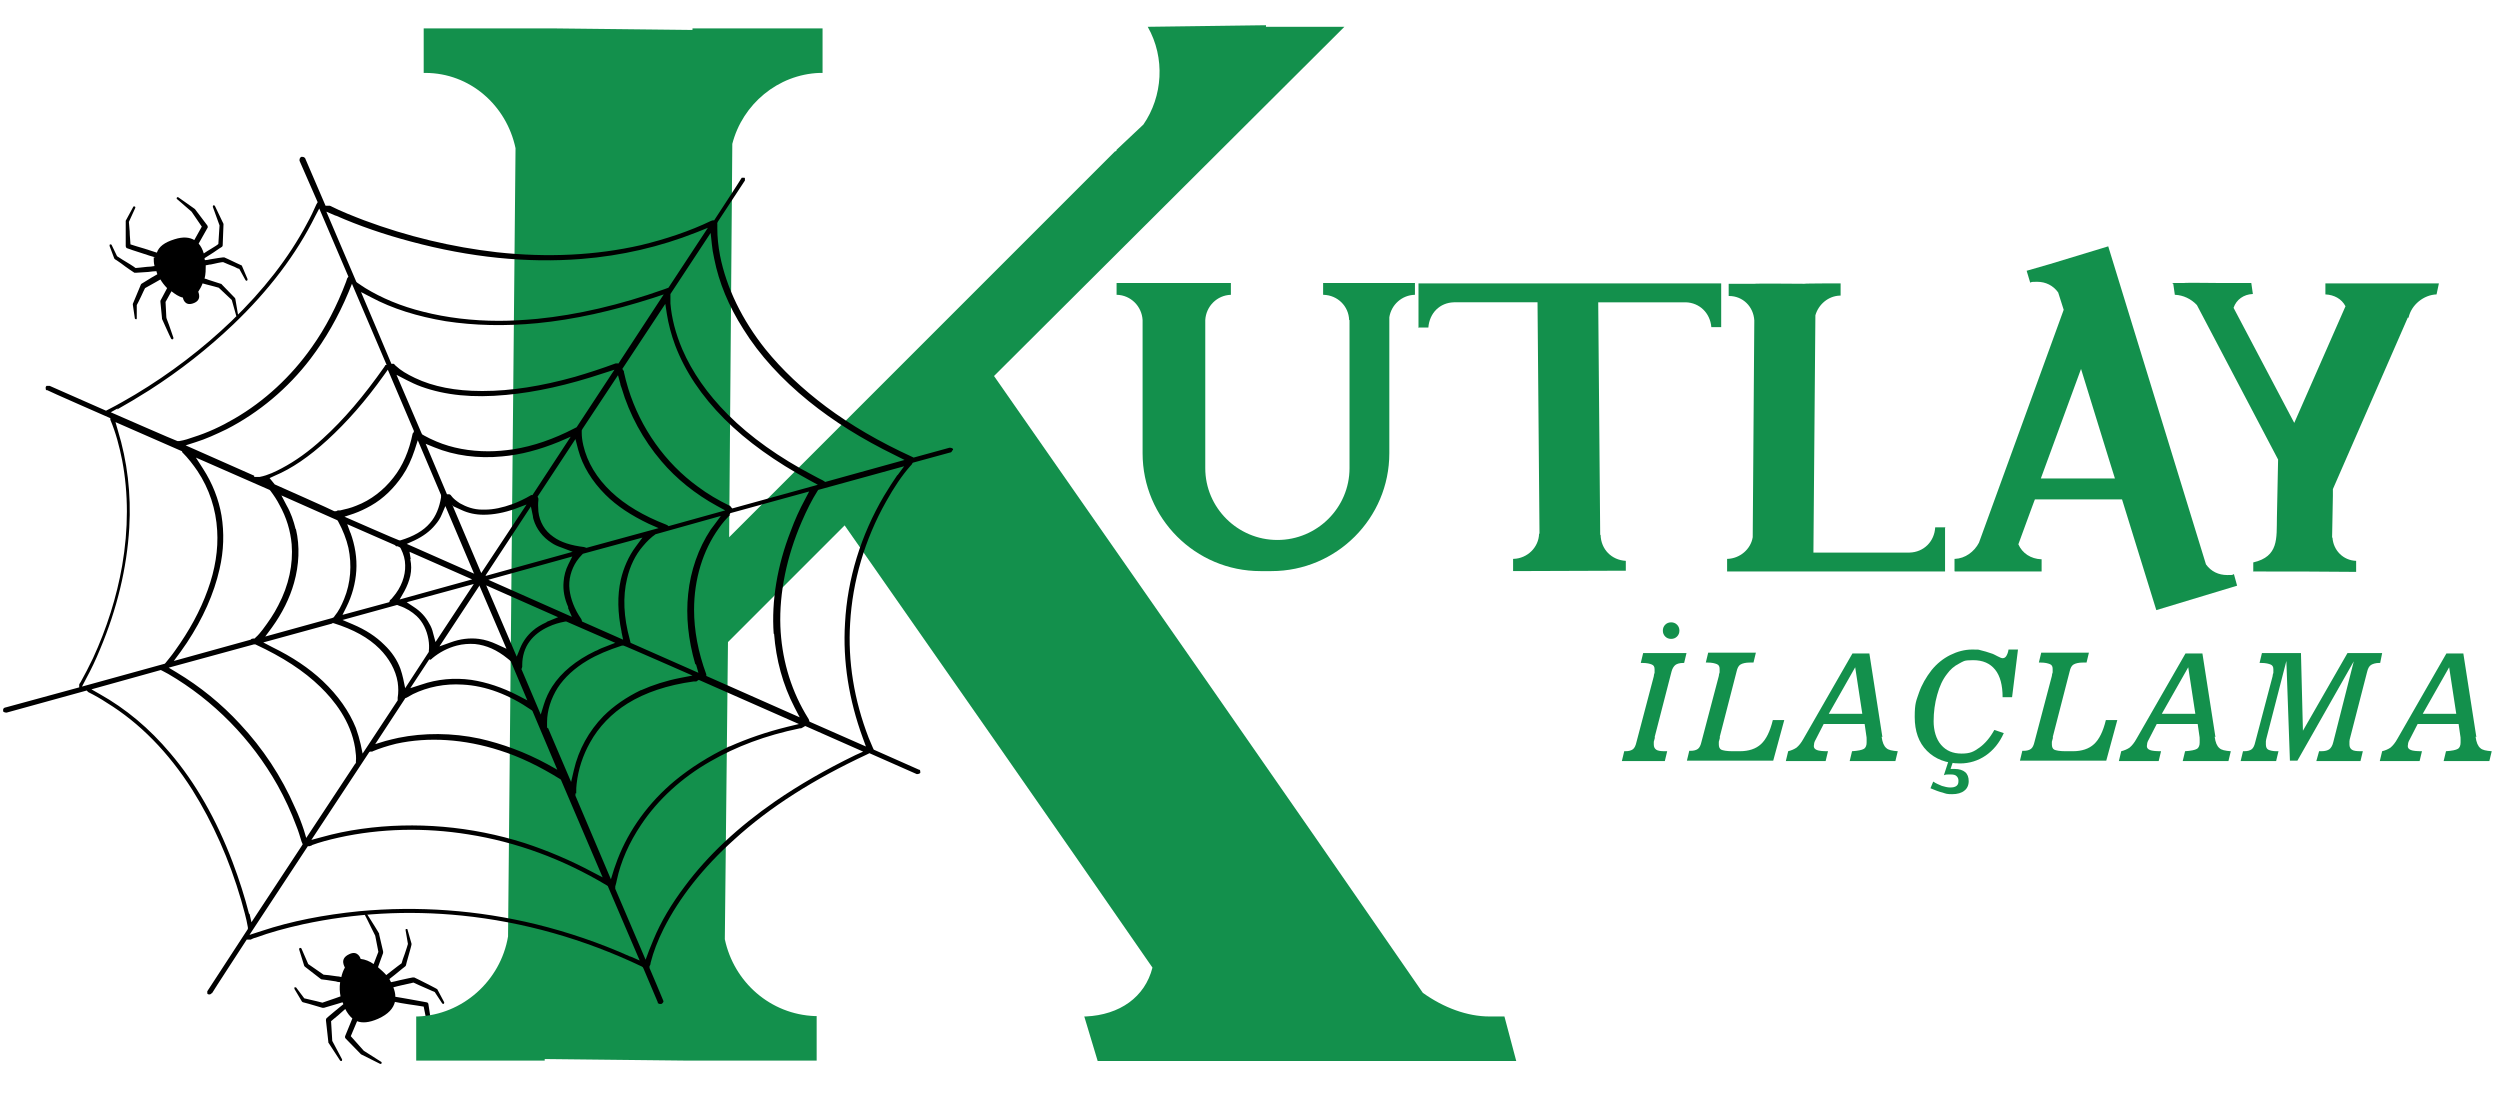 <svg xmlns="http://www.w3.org/2000/svg" id="katman_1" viewBox="0 0 634.3 281.2"><defs><style>      .st0 {        fill: #13904c;      }      .st1 {        fill-rule: evenodd;      }    </style></defs><g><path class="st0" d="M283.3,71.8h29v3c-3.5.1-6.3,2.9-6.5,6.4v37.6c0,10,8.2,18.2,18.3,18.2s18.3-8.2,18.3-18.2v-37.6h-.1c-.1-3.5-2.9-6.3-6.5-6.4h-.1v-3h23.3v3h-.1c-3.2.1-5.9,2.5-6.4,5.7v34.5c0,16.5-13.4,29.9-29.9,29.9h-2.8c-16.5,0-29.9-13.4-29.9-29.9v-33.8c-.2-3.5-3-6.3-6.5-6.4h-.1v-3Z"></path><path class="st0" d="M359.9,83v-11.1h76.8v11.1h.1-.1c0,.1,0,0,0,0h-2.5c-.3-3.6-3-6.2-6.5-6.3h-22.2l.5,59h.1c.1,3.7,2.8,6.4,6.4,6.6v2.5c-.1,0,0,0,0,0h-.1c0,.1,0,0,0,0-9.4,0-18.9.1-28.5.1v-3.1h.1c3.5-.1,6.4-2.9,6.5-6.4h.1l-.5-58.7h-21.2c-3.6.1-6.2,2.7-6.5,6.4h-2.5c0-.1,0,0,0,0h-.1c0-.1.1-.1.1-.1Z"></path><path class="st0" d="M438.2,144.9v-3.1h.1c3.1-.1,5.9-2.4,6.4-5.5l.4-55c-.2-3.5-2.9-6.2-6.4-6.2h-.1v-3.1h6.6c0-.1,12.6,0,12.6,0h0c0-.1,9.2-.1,9.2-.1v3.1h-.2c-2.9.1-5.4,2.2-6.2,5l-.5,60.2h24.4c3.6-.1,6.3-2.8,6.5-6.4h2.5c0,.1,0,0,0,0h.1c0,.1-.1.1-.1.1v11.1h-55.3Z"></path><path class="st0" d="M495.9,144.9v-3.1h.1c2.6-.1,4.9-1.8,6.1-4.1l21.5-59.1-1.4-4.4c-1.3-1.8-3.2-2.7-5.3-2.7s-1.2.1-1.8.2l-.9-3,5.9-1.7,14.8-4.5,24.8,80.7c1.3,1.8,3.2,2.7,5.4,2.7s1-.1,1.6-.2h.1l.8,2.9-20.5,6.2-8.7-28.1h-22.1c0-.1-4.2,11.4-4.2,11.4,1,2.3,3.2,3.7,5.8,3.8h.1v3.1h-22ZM517.9,121.4h18.7c0,.1-8.6-27.8-8.6-27.8l-10.2,27.8Z"></path><path class="st0" d="M551.1,71.8h3.2-.1c0-.1,8.6,0,8.6,0h8.4l.4,2.8h-.1c-2.2.1-4.1,1.4-4.8,3.5l15.4,29.2,13-29.6c-1-1.9-2.9-2.9-5.1-3v-2.8h24.7c0-.1,0,0,0,0h4.1l-.6,2.8c-3.2.1-6.4,2.6-7.1,5.9h-.2l-19,43.5v1.7l-.2,10.6h.1c.2,3.2,2.7,5.8,6,5.9v2.8c-8.8-.1-17.3-.1-26.1-.1h0c0,.1-.1,0-.1,0h.1v-2.3c6.5-1.5,5.9-6.1,6-11.4l.3-14.7-20.6-39.2c-1.5-1.6-3.5-2.5-5.5-2.6h-.1l-.4-2.8Z"></path></g><g><path class="st0" d="M419.9,187.1c-.1.4-.2.8-.3,1.1,0,.3,0,.5,0,.7,0,.6.2,1,.6,1.3.4.3,1.2.4,2.2.4h.6l-.6,2.5h-10.9l.6-2.5h.3c.9,0,1.5-.2,1.9-.5.4-.3.7-.9.9-1.8l4.4-16.7c0-.3.1-.6.2-.9,0-.3,0-.6,0-.9,0-.6-.2-1-.7-1.2-.5-.2-1.2-.4-2.4-.4h-.4l.6-2.5h11l-.6,2.5h-.2c-.9,0-1.6.2-2,.5s-.8.9-1,1.7l-4.3,16.7ZM421.9,160c0-.6.2-1.1.6-1.5.4-.4.9-.6,1.5-.6s1.1.2,1.5.6c.4.4.6.9.6,1.5s-.2,1.1-.6,1.5c-.4.4-.9.6-1.5.6s-1.1-.2-1.5-.6c-.4-.4-.6-.9-.6-1.5Z"></path><path class="st0" d="M436.4,187.1c-.1.4-.2.8-.3,1.1,0,.3,0,.5,0,.7,0,.6.2,1.1.6,1.3.4.2,1.4.4,2.8.4h1.9c2.3,0,4.1-.6,5.4-1.8,1.3-1.2,2.3-3.2,3-6.1h2.9l-2.8,10.3h-21.9l.6-2.5h.3c.9,0,1.5-.2,1.9-.5.4-.3.7-.9.9-1.8l4.4-16.7c0-.3.1-.6.2-.9,0-.3,0-.6,0-.9,0-.6-.2-1-.7-1.2-.5-.2-1.2-.4-2.4-.4h-.4l.6-2.5h12.1l-.6,2.5c-.1,0-.3,0-.5,0-.2,0-.3,0-.4,0-1.1,0-1.9.2-2.4.5s-.8.9-1,1.8l-4.3,16.7Z"></path><path class="st0" d="M477.4,186.9c.2,1.5.6,2.4,1.2,2.9.5.5,1.5.7,2.9.8l-.6,2.5h-11.6l.6-2.5c1.5-.1,2.5-.3,3-.6.5-.3.7-.9.7-1.6s0-.5,0-.8,0-.7-.1-1.1l-.4-2.8h-10.4l-2,3.9c-.2.3-.3.6-.4.9,0,.3-.1.6-.1.8,0,.5.3.8.8,1,.5.2,1.4.3,2.8.3l-.6,2.5h-10.1l.6-2.5c.8-.2,1.5-.5,2.1-.9.6-.5,1.2-1.2,1.8-2.3l12.4-21.6h4.3l3.3,21.2ZM464,181.1h8.5l-1.8-11.8-6.7,11.8Z"></path><path class="st0" d="M508.1,177.2v-.3c0-3-.6-5.4-1.9-7-1.3-1.6-3.1-2.4-5.6-2.4s-2.4.3-3.6.9-2.2,1.5-3,2.6c-1.1,1.4-1.9,3.1-2.5,5.3-.6,2.1-.9,4.4-.9,6.7s.6,4.5,1.9,6c1.3,1.5,3,2.2,5.2,2.2s3.1-.5,4.5-1.5,2.7-2.5,3.8-4.5l2.4.8c-1.1,2.5-2.7,4.4-4.6,5.7s-4.1,2-6.5,2c-3.5,0-6.3-1.1-8.4-3.2-2.1-2.1-3.1-5-3.1-8.6s.4-4.1,1.1-6.2c.7-2,1.8-3.9,3.2-5.7,1.3-1.6,2.9-2.9,4.7-3.8,1.8-.9,3.7-1.4,5.6-1.4s1.4,0,2.2.2,1.6.4,2.7.8c.4.1.9.4,1.5.7.6.3,1,.5,1.3.5.4,0,.7-.2.9-.5s.5-.9.6-1.7h2.4l-1.5,12.1h-2.4ZM489.8,200l.7-1.7c.7.5,1.5.8,2.2,1.1.7.2,1.4.4,2.1.4s1.2-.1,1.6-.4.5-.7.5-1.3-.2-.9-.5-1.2c-.3-.3-.8-.4-1.4-.4s-.4,0-.7,0c-.3,0-.7,0-1.1.2l1.2-3.7h1.2l-.7,2.1c.1,0,.3,0,.4,0,.2,0,.4,0,.7,0,1.1,0,2,.3,2.6.8.6.5.9,1.3.9,2.3s-.4,1.9-1.1,2.4c-.7.6-1.8.9-3.1.9s-1.5-.1-2.4-.4c-.9-.2-1.9-.6-3.1-1.1Z"></path><path class="st0" d="M520.9,187.1c-.1.4-.2.8-.3,1.1,0,.3,0,.5,0,.7,0,.6.2,1.1.6,1.3.4.2,1.4.4,2.8.4h1.9c2.3,0,4.1-.6,5.4-1.8,1.3-1.2,2.3-3.2,3-6.1h2.9l-2.8,10.3h-21.9l.6-2.5h.3c.9,0,1.5-.2,1.9-.5.4-.3.7-.9.9-1.8l4.4-16.7c0-.3.1-.6.2-.9,0-.3,0-.6,0-.9,0-.6-.2-1-.7-1.2-.5-.2-1.2-.4-2.4-.4h-.4l.6-2.5h12.1l-.6,2.5c-.1,0-.3,0-.5,0-.2,0-.3,0-.4,0-1.1,0-1.9.2-2.4.5s-.8.9-1,1.8l-4.3,16.7Z"></path><path class="st0" d="M561.9,186.9c.2,1.5.6,2.4,1.2,2.9.5.5,1.5.7,2.9.8l-.6,2.5h-11.6l.6-2.5c1.5-.1,2.5-.3,3-.6.5-.3.7-.9.7-1.6s0-.5,0-.8,0-.7-.1-1.1l-.4-2.8h-10.4l-2,3.9c-.2.3-.3.6-.4.9,0,.3-.1.6-.1.8,0,.5.3.8.8,1,.5.2,1.4.3,2.8.3l-.6,2.5h-10.1l.6-2.5c.8-.2,1.5-.5,2.1-.9.6-.5,1.2-1.2,1.8-2.3l12.4-21.6h4.3l3.3,21.2ZM548.5,181.1h8.5l-1.8-11.8-6.7,11.8Z"></path><path class="st0" d="M583.8,165.7l.5,19.7,11.3-19.7h8.8l-.5,2.5h-.2c-.9,0-1.6.2-2.1.5s-.8.9-1,1.7l-4.3,16.7c-.1.4-.2.7-.2,1,0,.3,0,.6,0,.8,0,.6.2,1,.6,1.3.4.3,1.2.4,2.2.4h.6l-.6,2.5h-11.2l.7-2.5h.6c.9,0,1.6-.2,2-.5.4-.3.8-.9,1-1.8l5.2-20.5-14.3,25.2h-1.9l-.9-25.3-5,19.4c-.1.4-.2.8-.2,1,0,.3,0,.5,0,.8,0,.6.2,1.1.6,1.3.4.2,1.1.4,2.1.4h.5l-.6,2.5h-9l.6-2.5h.3c.9,0,1.5-.2,1.9-.5.4-.3.7-.9.9-1.8l4.4-16.7c0-.3.1-.6.2-.9,0-.3,0-.6,0-.9,0-.6-.2-1-.7-1.2-.5-.2-1.2-.4-2.4-.4h-.4l.6-2.5h10.1Z"></path><path class="st0" d="M628.1,186.9c.2,1.5.6,2.4,1.2,2.9.5.5,1.5.7,2.9.8l-.6,2.5h-11.6l.6-2.5c1.5-.1,2.5-.3,3-.6.5-.3.7-.9.7-1.6s0-.5,0-.8,0-.7-.1-1.1l-.4-2.8h-10.4l-2,3.9c-.2.3-.3.6-.4.9,0,.3-.1.6-.1.8,0,.5.3.8.8,1,.5.2,1.4.3,2.8.3l-.6,2.5h-10.1l.6-2.5c.8-.2,1.5-.5,2.1-.9.6-.5,1.2-1.2,1.8-2.3l12.4-21.6h4.3l3.3,21.2ZM614.7,181.1h8.5l-1.8-11.8-6.7,11.8Z"></path></g><path class="st1" d="M39.4,65.3c-.8-.2-2-.6-3.2-1-2-.6-3.9-1.3-3.9-1.3-.2,0-.4-.3-.4-.6,0,0,0-2,0-3.7,0-1.3,0-2.5,0-2.5,0,0,0-.2,0-.2l1.9-3.5c0-.1.2-.2.4-.1.1,0,.2.2.1.4,0,0-1.6,3.5-1.6,3.5,0,.3.1,1.3.2,2.4,0,1.2.2,2.6.2,3.3.7.2,2.1.7,3.6,1.1,1.1.4,2.3.7,3.1,1,.5-1.5,1.9-2.6,4.5-3.4,2.2-.7,3.8-.5,5,.2l1.9-3.4-2.6-3.8-3.7-3.2c-.1,0-.1-.3,0-.4,0-.1.3-.1.4,0l4.1,2.9s0,0,.1.1l3.1,4.1c.1.2.2.5,0,.7l-2.2,3.9c.6.7,1,1.5,1.3,2.5.6-.4,1.2-.8,1.9-1.2.8-.5,1.5-.9,1.8-1.2l.3-4.7-1.7-4.7c0-.1,0-.3.1-.4.1,0,.3,0,.4.1l2.2,4.6c0,0,0,.2,0,.2l-.2,5.2c0,.2-.1.4-.3.5,0,0-1,.6-2.1,1.4-.8.5-1.6,1-2.2,1.4,0,.2,0,.3.1.5.4,0,.9-.1,1.3-.2,1.6-.3,3.3-.5,3.3-.5.1,0,.2,0,.3,0,0,0,1.8.8,3,1.4.7.3,1.3.6,1.3.6.1,0,.2.1.2.2l1.4,3.3c0,.1,0,.3-.1.4s-.3,0-.4-.1c0,0-1.6-2.9-1.6-2.9-.2,0-.7-.2-1.2-.5-1.1-.4-2.4-1-2.9-1.2-.4,0-1.8.3-3.1.6-.5,0-.9.2-1.3.2,0,1,0,2.2-.3,3.4.3,0,.7.2,1,.3,1.6.5,3.1,1,3.1,1,0,0,.2,0,.3.2l3.3,3.4c0,0,.1.2.1.2l.7,4.1c0,.1,0,.3-.2.3-.1,0-.3,0-.3-.2l-1.1-3.9s-3.3-3.1-3.3-3.1c-.4-.1-1.7-.5-3-.8-.4-.1-.7-.2-1.1-.3-.3.8-.7,1.5-1.1,2.1,0,.2,1.1,2.2-1.4,3-2.2.7-2.5-1.5-2.5-1.5-1-.2-2-.9-2.9-1.6l-1.5,2.7s.2,3.9.2,3.9c0,.3.4,1.1.7,2,.5,1.5,1.1,3.2,1.1,3.2,0,.1,0,.3-.2.4-.1,0-.3,0-.4-.2,0,0-.8-1.6-1.4-3-.5-1.1-.9-2-.9-2,0,0,0-.1,0-.2l-.4-4.1c0-.1,0-.2,0-.3l1.7-3.2c-.7-.7-1.3-1.5-1.7-2.2-.4.2-.9.5-1.4.8-1.1.6-2.1,1.2-2.5,1.4-.2.4-.6,1.2-1,2.1-.5,1-.9,1.9-1.1,2.2v3.3c0,.2,0,.3-.2.3-.1,0-.3-.1-.3-.3l-.5-3.4c0,0,0-.2,0-.2,0,0,.5-1.2,1-2.4.5-1.2,1-2.4,1-2.4,0-.1.1-.2.2-.3,0,0,1.3-.8,2.6-1.6.5-.3,1-.6,1.4-.8,0,0,0,0,0,0,0-.3-.2-.5-.2-.8-.6,0-1.3.1-2.1.2-1.6.1-3.1.2-3.1.2-.1,0-.3,0-.4,0,0,0-2-1.3-3.4-2.4-.8-.6-1.5-1-1.5-1,0,0-.1-.1-.2-.2l-1.2-3.2c0-.1,0-.3.1-.4.1,0,.3,0,.4.1,0,0,1.4,2.9,1.4,2.9.2.1.8.5,1.4.9,1.2.7,2.8,1.7,3.3,2.1.5,0,1.7-.2,2.9-.3.7,0,1.3-.1,1.9-.2-.2-.8-.2-1.5-.2-2.2h0Z"></path><path class="st1" d="M100.3,252.9c.8.1,2.2.4,3.5.6,2.2.4,4.4.8,4.4.8.3,0,.5.3.5.5,0,0,.3,2.1.6,3.9.2,1.4.4,2.6.4,2.6,0,0,0,.2,0,.2l-1.6,4c0,.2-.2.2-.4.2-.2,0-.2-.2-.2-.4,0,0,1.2-3.9,1.2-3.9,0-.3-.3-1.3-.5-2.5-.3-1.3-.5-2.7-.7-3.5-.7-.1-2.3-.4-3.9-.6-1.3-.2-2.5-.4-3.4-.6-.4,1.6-1.6,3.1-4.3,4.3-2.3,1-4,1.1-5.3.6l-1.6,3.8,3.3,3.7,4.4,2.8c.1,0,.2.3.1.4,0,.1-.3.2-.4.1l-4.8-2.4s0,0-.1-.1l-3.8-3.9c-.2-.2-.2-.5-.1-.7l1.8-4.4c-.7-.6-1.3-1.4-1.8-2.4-.5.5-1.2,1-1.8,1.6-.8.6-1.4,1.2-1.8,1.5l.3,5,2.5,4.7c0,.1,0,.3-.1.4-.1,0-.3,0-.4-.1l-3-4.6c0,0,0-.2,0-.2l-.6-5.4c0-.2,0-.4.2-.6,0,0,.9-.8,2-1.7.7-.6,1.6-1.3,2.2-1.8,0-.2-.1-.3-.2-.5-.4.1-.9.3-1.3.4-1.7.5-3.4,1-3.4,1-.1,0-.2,0-.4,0,0,0-2-.6-3.4-1-.8-.2-1.5-.4-1.5-.4-.1,0-.2-.1-.3-.2l-1.9-3.2c0-.1,0-.3,0-.4.1,0,.3,0,.4,0,0,0,2.1,2.8,2.1,2.8.2,0,.7.2,1.3.3,1.2.3,2.7.6,3.3.8.5-.2,1.8-.6,3.2-1.1.5-.2.9-.3,1.4-.5-.2-1-.3-2.3-.1-3.6-.4,0-.8-.1-1.1-.2-1.7-.3-3.5-.5-3.5-.5-.1,0-.2,0-.3-.1l-4-3.1c0,0-.1-.1-.2-.2l-1.3-4.2c0-.2,0-.3.2-.4.2,0,.3,0,.4.2l1.7,3.9s3.9,2.7,3.9,2.7c.5,0,1.9.2,3.3.4.4,0,.8.1,1.2.2.2-.9.5-1.7.9-2.4,0-.2-1.5-2.2,1.1-3.4,2.2-1.1,2.9,1.1,2.9,1.2,1.1.1,2.3.6,3.3,1.3l1.2-3.1s-.8-4.1-.8-4.1c-.1-.3-.6-1.1-1-2-.7-1.5-1.6-3.2-1.6-3.2,0-.1,0-.3.1-.4.1,0,.3,0,.4.1,0,0,1,1.6,1.9,3,.7,1.1,1.2,2,1.2,2,0,0,0,.1,0,.2l1,4.3c0,.1,0,.3,0,.4l-1.3,3.6c.8.7,1.6,1.4,2.1,2,.4-.3.9-.7,1.4-1.1,1-.8,2.1-1.6,2.5-1.9.1-.4.4-1.4.8-2.4.4-1.1.7-2.2.8-2.5l-.6-3.5c0-.2,0-.3.2-.3.2,0,.3,0,.3.2l1,3.5c0,0,0,.2,0,.3,0,0-.3,1.3-.7,2.6-.4,1.3-.7,2.6-.7,2.6,0,.1-.1.2-.2.3,0,0-1.3,1-2.6,2.1-.5.4-1,.8-1.4,1.1,0,0,0,0,0,0,.1.3.3.5.4.8.6-.1,1.4-.3,2.2-.5,1.7-.4,3.3-.7,3.3-.7.1,0,.3,0,.4,0,0,0,2.3,1.1,4,2,1,.5,1.7.9,1.7.9,0,0,.2.1.2.2l1.7,3.2c0,.1,0,.3-.1.4-.1,0-.3,0-.4-.1,0,0-1.9-2.9-1.9-2.9-.3-.1-.9-.4-1.6-.7-1.4-.6-3.2-1.4-3.8-1.7-.5.1-1.8.4-3.1.7-.7.2-1.4.3-2,.5.3.8.5,1.6.5,2.3h0Z"></path><path class="st0" d="M105.6,269.2v-11.3h.4c11.3-.4,21-9,22.9-20.3l1.9-200c-2.3-10.9-11.6-19.1-22.9-19.1h-.4V7.2h32.6l35.6.4v-.4h33v11.3h-.8c-10.5.4-19.5,7.9-22.1,18l-.8,99.8,97.9-97.9q.4,0,.4-.4l6.8-6.4c4.9-7.1,5.6-16.9,1.1-24.8l30-.4v.4h19.9l-88.9,88.6c36.4,52.2,72.8,104.3,108.8,156.5,5.3,3.8,11.3,6,16.9,6h3.8l3,11.3h-106.2l-3.4-11.3h.4c8.6-.4,15-4.9,16.9-12.4-25.9-37.5-52.2-75.1-78.1-112.2l-29.6,29.6-.8,75.4c2.3,10.9,11.6,19.1,22.9,19.5h.4v11.3h-32.6l-36.4-.4v.4h-32.6Z"></path><path class="st1" d="M241.8,114.3c0-.1,0-.1,0-.2v-.2c-.2-.2-.5-.3-.7-.3,0,0,0,0-.1,0h-.1s-9.1,2.5-9.1,2.5l-.4-.2c-8.3-3.8-15.5-8-21.8-12.7-6-4.5-11.2-9.4-15.4-14.6-5.9-7.4-9.9-15.6-11.5-23.7-.5-2.6-.7-4.8-.7-6.9,0-.1,0-.2,0-.3,0-.1,0-.3,0-.4v-.5c-.1,0,.1-.5.1-.5l6.9-10.5s0,0,0,0c0-.2,0-.4,0-.6,0,0-.1,0-.1-.1h0c0,0,0,0,0,0,0,0-.2,0-.3,0h-.4q-.1.2-.2.3s0,0,0,0h0c0,.1-6.8,10.5-6.8,10.5h-.4c0,0-.1.1-.2.1h-.1c-5.6,2.7-11.7,4.7-17.9,6.2-11.4,2.6-23.7,3.2-36.5,1.8-11.4-1.3-22.7-4-33.7-8.1-2.6-1-5.7-2.2-8.7-3.7,0,0-.1,0-.2,0,0,0-.1,0-.2,0h-.7s-5.2-12.1-5.2-12.1c-.2-.2-.4-.3-.6-.3q-.1,0-.2,0h-.2c0,0-.1.1-.2.2-.1.1-.2.3-.2.5v.3c0,0,4.6,10.5,4.6,10.5l-.3.5c-.7,1.6-1.5,3.3-2.4,4.9-4.6,8.7-11.1,17-19.2,24.8-7.2,6.9-15.4,13.2-24.4,18.6-1.9,1.1-4.4,2.6-7,3.9l-.4.2-14.3-6.3c-.2,0-.3,0-.4,0,0,0,0,0-.1,0h-.3q-.1.2-.2.3s0,0,0,0h0q0,.2,0,.3c0,.2,0,.4.2.5h.2c0,.1,16,7.1,16,7.1v.4c1.4,3.3,2.3,6.8,3,10.3,1.6,8.4,1.6,17.4,0,26.7-1.4,8-3.9,15.9-7.4,23.5-1.1,2.3-2.1,4.2-3.1,6,0,0-.1.2-.2.3-.1.2-.2.3-.2.4,0,0,0,0,0,.1v.6c0,0-18.7,5.1-18.7,5.1,0,0-.2,0-.3.1-.2.1-.3.3-.3.5,0,.1,0,.1,0,.2v.2c.2.2.5.3.7.3,0,0,0,0,.1,0h.1s20.3-5.6,20.3-5.6l.4.4s0,0,0,0h0c1.6.8,3.2,1.7,4.7,2.7,8.3,5.1,15.6,12.5,21.7,22.1,5.2,8.3,9.4,17.7,12.4,28,.6,2.2,1.3,4.5,1.7,6.9v.4c0,0-10.3,15.8-10.3,15.8,0,0,0,0,0,0,0,.2,0,.4,0,.6,0,0,.1,0,.1.1h0c.3.2.6.1.8,0q0,0,.2-.2h.1c0-.1,8.8-13.6,8.8-13.6h.6c0,0,.2,0,.2,0,0,0,0,0,.1,0h.1c.4-.2.8-.4,1.3-.5,3.5-1.3,7.5-2.4,12-3.4,13-2.8,26.5-3.6,40.3-2.2,15.6,1.6,30.9,5.9,45.6,12.9l.3.2.2.4,3.6,8.5v.2c.3.2.6.3.8.2,0,0,0,0,.1,0h.1q.1-.1.2-.2c.2-.2.3-.4.2-.6h0c0-.1-3.5-8.3-3.5-8.3v-.5c.2-.2.3-.6.3-.9.7-2.7,1.7-5.4,3.3-8.6,4-7.9,10-15.5,17.9-22.6,9.1-8.3,20.2-15.3,33.7-21.6l.6-.3,12,5.3q.1,0,.2,0c.2,0,.5-.1.7-.3,0,0,0,0,0,0h0c0-.1,0-.1,0-.2,0-.2,0-.5-.2-.6,0,0,0,0,0,0h-.1c0,0-11.5-5.1-11.5-5.1l-.2-.4c-.4-.9-.7-1.7-1.1-2.6-3.7-9.6-5.3-19.4-4.7-29.1.6-10.6,3.7-21.2,9.1-30.8,2-3.6,4-6.6,6.2-9.1l.2-.2c0,0,.2-.2.2-.3l.2-.3,9.5-2.6s0,0,.1,0c.2-.1.4-.3.4-.6ZM85.2,54.7c5.9,2.6,12.3,4.8,19.1,6.6,14.9,4,29.4,5.5,43.2,4.4,10.2-.8,20-3.1,29.1-6.7l3-1.2-10,15.2-1.1.4c-11.3,4-22.1,6.5-32.2,7.5-3.3.3-6.5.5-9.7.5-6.8,0-13.3-.8-19.2-2.3-5.7-1.4-10.6-3.5-14.7-6-.6-.4-1.4-.9-2.1-1.4l-.2-.2-7.6-17.8,2.3,1ZM196.4,160.8c.5,6.6,2.2,12.9,5.2,18.7l1.3,2.5-23.7-10.5v-.4c-2.1-5.7-3.1-11.2-3.1-16.4,0-7.7,2.2-15,6.3-20.7.9-1.3,1.8-2.3,2.6-3.1h.1c0-.2,0-.2,0-.2,0,0,0,0,0-.1l.2-.4,20-5.5-1.1,2.1c-1.3,2.4-2.5,5-3.6,8-3.4,8.7-4.9,17.7-4.3,26ZM56.2,130.8c-.7-4.1-2.3-8.2-4.7-11.9l-1.8-2.8,18.7,8.2.2.2c.9,1.2,1.7,2.4,2.3,3.6,1.8,3.2,2.8,6.6,3.1,10,.4,5-.7,10.4-3.4,15.5-1.1,2.2-2.5,4.2-4,6.2-.5.6-1,1.3-1.7,1.9l-.3.3h-.4c-.1,0-.2.1-.3.1h-.1c0,0-.2.2-.2.2l-19.5,5.4,1.7-2.3c.5-.8,1.1-1.5,1.6-2.3,4.1-6.2,6.9-12.5,8.3-18.7,1.1-4.7,1.2-9.3.5-13.6ZM176.6,168.6l.6,2.1-17.2-7.6-.2-.8c-1.6-5.8-1.8-10.9-.7-15.5.7-3.1,2.1-6,4-8.2,1-1.2,2.1-2.3,3.3-3.1h.1c0,0,16.4-4.6,16.4-4.6l-1.7,2.3c-.3.4-.6.8-.9,1.2-3.1,4.7-5.1,10.4-5.7,16.3-.6,5.6,0,11.6,1.8,17.8ZM75,134.2c-.5-2-1.2-4.1-2.3-6l-1.3-2.5,14.2,6.3.2.3c1.2,2.2,2.1,4.5,2.6,6.7.9,4.3.6,8.9-1.1,13-.7,1.7-1.4,3.1-2.4,4.3l-.2.3-.4.2-17,4.7,1.7-2.3c2.6-3.6,4.5-7.4,5.6-11.3,1.3-4.6,1.5-9.3.5-13.6ZM157.7,160.4l.4,1.9-10.4-4.6-.2-.6c-1.8-2.6-2.7-5.1-3-7.5-.3-2.5.4-5.1,1.8-7.2.4-.6.9-1.2,1.4-1.7l.2-.2,15.1-4.1-1.7,2.3c-1.8,2.4-3.1,5.4-3.8,8.4-.9,4-.8,8.4.2,13.2ZM88.9,135.2l-.8-2.2,12.1,5.3.3.3s0,0,0,0c0,0,.2,0,.2,0h.2s.6.3.6.3l.2.3c.7,1.4,1.1,2.8,1.1,4.2.1,2.7-1,5.7-3.1,8.1-.2.3-.5.6-.8.8h0c0,0,0,.1,0,.2l-.2.3-11.8,3.2,1-2c1.4-2.8,2.3-6,2.5-9.2.2-3.2-.3-6.4-1.5-9.7ZM144.1,154.2l1,2.3-21.2-9.4,21.3-5.9-1,2c-.7,1.4-1.1,2.9-1.2,4.4-.2,2.1.2,4.3,1.2,6.5ZM120.4,145.6l-17.2-7.6,2-.9c2.1-1,3.9-2.3,5.2-3.9.7-.8,1.3-1.7,1.7-2.7l.9-2.1,7.3,17.2ZM114.7,128.3l2.4,1.1c1.7.8,3.6,1.2,5.6,1.2,2.5,0,5.2-.5,8-1.5l2.9-1.1-11.5,17.4-7.3-17.2ZM104.2,141.8l-.3-1.8,15.9,7-18.4,5.1,1.2-2.1c.7-1.3,1.2-2.6,1.5-3.9.3-1.4.3-2.8,0-4.2ZM120.2,148.2l-9.7,14.7-.6-2.2c-.2-.9-.5-1.7-1-2.5-.9-1.7-2.2-3.1-3.9-4.2l-1.8-1.2,16.9-4.6ZM121.6,148.5l6.9,16.1-2.4-1.1c-1.5-.7-3-1.2-4.6-1.4-2.3-.3-4.8,0-7.2.9l-2.8,1,10.2-15.5ZM123.3,148.5l18.3,8.1-2.2.9c-.3.1-.6.2-.8.4-1.3.6-2.5,1.3-3.4,2.1-1.4,1.2-2.5,2.7-3.2,4.4l-.9,2.2-7.7-18ZM123.2,146l11.5-17.5.5,2.4c0,.3.1.7.2,1,.7,2.3,2.3,4.4,4.5,5.8.7.5,1.6.9,2.5,1.2l2.9,1.1-22,6.1ZM135,125.6h-.2c-1.7,1-3.2,1.7-4.8,2.3-2.5.9-4.8,1.4-7,1.4s-.4,0-.7,0c-2.1,0-4-.7-5.6-1.6-.9-.6-1.7-1.2-2.2-1.9h0c-.2-.3-.3-.3-.5-.4h-.6s-5.4-12.8-5.4-12.8l2.2.9c5.1,2.1,11.1,2.9,17.2,2.3,4.7-.4,9.5-1.7,14.4-3.7l3-1.3-9.7,14.8ZM111.9,125.7v.5c-.4,2.5-1.3,4.8-2.8,6.5-1.7,2-4.2,3.4-7.5,4.4h-.3c0,.1-13.9-6-13.9-6l2.4-.8c1.4-.5,2.9-1.2,4.3-2,3.2-1.8,5.9-4.5,8-7.6,1.3-1.9,2.3-4.1,3.1-6.5l.8-2.5,5.9,13.9ZM100.8,153.5l.5.2c1.8.6,3.2,1.5,4.4,2.6,1.6,1.5,2.6,3.6,3,5.9.2,1.2.2,2.1.1,3v.2s-6,9.2-6,9.2l-.5-2.4c-.2-.8-.4-1.7-.7-2.5-.8-2.2-2.2-4.3-4.1-6.1-2.1-2.1-4.7-3.8-8-5.2l-2.6-1.1,13.8-3.8ZM109.2,167.4l.3-.2s0,0,0,0l.2-.2c1.8-1.5,3.9-2.6,6.2-3.2,1.5-.4,3.1-.5,4.6-.4,2.9.3,5.6,1.5,8.3,3.7.2.1.3.3.5.4l.3.3,4.2,9.9-2.5-1.3c-3.9-2-7.8-3.3-11.7-3.9-4.3-.6-8.7-.2-12.7,1.2l-2.8.9,4.8-7.3ZM132.3,169.8l.2-.6v-.2s0-.2,0-.3c0-2.1.6-4.3,1.9-6,1.1-1.5,2.8-2.8,4.8-3.7,1.3-.6,2.6-1,4.2-1.3h.3c0,0,12.4,5.4,12.4,5.4l-2.3.9c-.8.3-1.6.6-2.3,1l-.5.2c-4.8,2.3-8.6,5.4-10.9,9-.9,1.4-1.6,2.9-2.1,4.5l-.8,2.6-4.8-11.3ZM148.8,139l-.6-.2c-3.3-.4-5.9-1.2-7.8-2.6-2.2-1.5-3.5-3.8-3.8-6.4-.1-1.1-.1-2.1,0-2.9h0c0-.2,0-.2,0-.2,0-.1,0-.1,0-.2l-.2-.5,9.6-14.6.7,2.7c1.1,4.1,3.5,8,6.9,11.4,2.9,2.9,6.6,5.3,11,7.4l2.5,1.1-18.3,5ZM146.3,108.4l-.6.3c-5.2,2.7-10.4,4.5-15.5,5.3-2.1.3-4.2.5-6.3.5-4.7,0-9.2-.8-13.2-2.5-1.2-.5-2.2-1-3.1-1.5l-.5-.3-.2-.4-6.3-14.7,2.5,1.3c1.2.6,2.4,1.2,3.8,1.7,6.1,2.2,13.1,2.9,21.5,2.1,7.6-.7,15.7-2.5,24.7-5.5l2.8-.9-9.6,14.6ZM105,109.6l-.3.4s0,0,0,0c0,0,0,0,0,0h0c-.9,4.4-2.5,8.2-4.9,11.2-2.4,3.1-5.7,5.7-9.4,7.1-1.4.6-2.8.9-4.1,1.2-.2,0-.5,0-.5,0h0s0,0-.1,0l-.4.2h-.5c0-.1-15.1-6.8-15.1-6.8l-1.3-1.6,1.3-.6c4.3-1.8,8.7-4.8,13.4-9.1,4.9-4.5,9.6-9.8,14.3-16.4l1-1.4,6.6,15.5ZM84.3,158.1h.3c5.1,1.6,8.9,3.7,11.7,6.5,2.4,2.4,4.1,5.4,4.6,8.5.2,1.4.2,2.7,0,3.9,0,.2,0,.4,0,.4v.3s-.2.3-.2.3l-8.7,13.2-.5-2.4c-.3-1.3-.7-2.7-1.2-4.1-1.7-4.2-4.5-8.2-8.4-11.9-3.5-3.3-7.7-6.1-12.8-8.6l-2.3-1.2,17.5-4.8ZM102.7,177.2l.5-.2c.5-.3,1.1-.6,1.6-.9,3.7-1.8,8.1-2.7,12.6-2.4,5.8.3,11.7,2.5,17.5,6.5l.2.2,6.3,14.9-2.5-1.4c-5.7-3.1-11.5-5.2-17.2-6.5-7-1.5-14.2-1.5-20.6-.2-1.2.3-2.3.5-3.3.8l-2.6.8,7.6-11.6ZM138.8,184.8c0-.6,0-1.1,0-1.6,0-2.9,1-6,2.7-8.7,1.7-2.6,4.3-5,7.5-6.9,2.5-1.5,5.4-2.7,8.8-3.8h.4c0-.1,17.5,7.6,17.5,7.6l-3.1.6c-3.6.7-7,1.8-9.9,3.1h-.1c-3.7,1.8-6.9,4-9.5,6.6-3.7,3.8-6.3,8.5-7.5,13.7l-.7,3-5.9-13.8ZM169.4,133.3l-.4-.2c-5.7-2.2-10.4-5-13.9-8.3-3.7-3.5-6.1-7.5-7.1-11.8-.3-1.3-.4-2.3-.4-3.2v-.2s0-.4,0-.4l.2-.4,9-13.6.6,2.2c0,.3.2.7.3,1,2,6.8,5.5,13.2,10.1,18.6,3.8,4.5,8.7,8.4,14,11.3l2.2,1.2-14.4,4ZM157,92.2h-.5c0,0-.1,0-.2,0h-.1c-3.5,1.3-6.9,2.4-10.3,3.4-8.6,2.4-16.3,3.6-23.3,3.6s-.3,0-.5,0c-6.5,0-12.2-1.1-16.8-3.3-2.1-1-3.6-1.9-4.9-3.1-.1-.1-.3-.3-.3-.3h0c-.1-.2-.2-.2-.3-.2h-.5c0-.1-7.7-18.2-7.7-18.2l2.5,1.3c5.4,2.9,11.8,4.9,19,6.1,7.2,1.1,15,1.3,23.2.5,9.3-.9,19.1-3.1,29.4-6.4l2.7-.9-11.4,17.4ZM97.8,92.6l-.3.5c-5.2,7.4-10.3,13.4-15.6,18.2-3.6,3.3-7,5.7-10.4,7.5-1.5.8-3.5,1.8-5.6,2.2-.2,0-.3,0-.4,0h-.4c0,0,0,0,0,0h-.6c0,0,0-.3,0-.3l-17.4-7.7,2.5-.8c2.6-.8,5.2-2,7.9-3.3,8.2-4.2,15.6-10.4,21.3-17.9,3.8-5,7-10.6,9.6-16.8l.9-2.2,8.8,20.6ZM64.5,163.5h.3c6.9,3.2,12.3,6.7,16.5,10.8,3.4,3.3,7.7,8.6,8.8,15.5.2,1.4.3,2.4.2,3.4v.4s-.2.2-.2.2l-12.4,18.8-.6-2c-.6-1.8-1.3-3.7-2.3-5.8-3.4-7.8-8.1-14.9-13.9-21.1-4.7-5.1-10.1-9.5-16.1-13.1l-2-1.2,21.6-5.9ZM93.9,190.7h.4c0,0,0,0,.1,0,0,0,0,0,0,0h0c0,0,.1,0,.2-.1,1.7-.7,3.5-1.3,5.9-1.9,8.2-1.8,17.3-1.2,26.3,1.7,5.1,1.6,10.2,4.1,15.2,7.2l.3.2,10.6,24.8-2.5-1.3c-5.6-3-11.5-5.5-17.3-7.4-13.5-4.3-27.8-5.5-41.4-3.6-3.6.5-6.9,1.2-10.1,2.1l-2.6.7,14.7-22.3ZM146,201.7v-.4c.2,0,.2,0,.2,0v-.2c0-.8,0-1.5.1-2.2.4-3.7,1.6-7.3,3.4-10.5,2.2-4,5.5-7.4,9.5-9.9,4.5-2.8,10.2-4.7,16.8-5.6.1,0,.3,0,.4,0h.1s0,0,.1,0c0,0,.2,0,.2-.1l.5-.3,25.4,11.2-2.9.7c-5.3,1.3-10.2,3-14.7,5h-.1c-5.2,2.5-9.8,5.4-13.8,8.7-6.6,5.5-11.6,12.4-14.5,19.9-.3.9-.6,1.7-.9,2.5l-.8,2.6-9-21.2ZM185.6,128.8l-.4-.5s0,0,0,0h-.1c-2.9-1.4-5.6-3-8-4.8-8.3-6-14.6-14.9-17.7-24.9-.5-1.6-.8-2.9-1.1-4.2,0,0,0-.2,0-.2l-.4-.6,10.9-16.5.4,2.6c.4,2.5,1.1,5.2,2.1,7.9,2.5,6.6,6.7,12.9,12.5,18.7,5.7,5.7,13,10.9,21.5,15.5l2.2,1.2-21.7,6ZM29.7,103.9c2.5-1.4,5.2-3,8.2-4.9,7.8-5,14.9-10.6,21.3-16.7,9-8.6,16-17.8,20.8-27.5l1-1.9,7.4,17.3-.3.4s0,0,0,0h0c0,0-.3.9-.3.9-2.3,6.1-5.2,11.7-8.7,16.6-5.2,7.4-12,13.7-19.6,18.1-3.4,2-6.9,3.6-10.4,4.7-1.1.4-2.3.8-3.6,1h0s0,0-.1,0h-.4c0,.1-16.9-7.3-16.9-7.3l1.8-1ZM20.8,174.2l1.1-2.1c1.2-2.2,2.4-4.7,3.5-7.4,4.3-10.2,6.8-20.6,7.4-30.8.5-8.6-.5-16.9-2.9-24.7l-.6-2.1,16.9,7.4v.2c1.6,1.6,2.8,3.2,3.9,4.8,3,4.5,4.7,9.7,5,15.1.3,4.8-.5,9.9-2.4,15.1-1.9,5.3-4.7,10.4-8.3,15.4-.9,1.3-1.7,2.2-2.4,3.1l-.2.2-21,5.8ZM63.2,231.9c-1.1-4.3-2.5-8.7-4.2-13.2-4.1-10.8-9.4-20.1-15.8-27.6-5.3-6.3-11.3-11.3-17.9-15l-2.1-1.2,17.6-4.9.4.2c.5.3,1,.5,1.5.8,11.5,6.7,21.1,16.5,27.7,28.2,1.9,3.4,3.5,6.9,4.8,10.4.5,1.2.9,2.6,1.3,3.9l.3.7-.3.5-12.7,19.3-.5-2.2ZM159.9,242.7c-7.8-3.5-15.8-6.2-23.9-8.2-14.8-3.6-29.9-4.7-44.9-3.3-8.9.9-17.2,2.5-24.7,5l-3.1,1,14.8-22.5h.4s.3-.1.3-.1c0,0,.2,0,.4-.2,1.9-.7,4.1-1.3,6.8-1.9,10.4-2.3,21.7-2.6,32.8-.8,12.1,1.9,23.9,6.2,35.1,12.9l.3.2,8.1,18.9-2.3-1ZM217,191.6c-7.4,3.6-14.2,7.5-20.3,11.7-9.4,6.5-17.1,13.7-22.9,21.5-3.4,4.5-6.1,9-8,13.6-.4,1-.8,1.9-1.1,2.7l-.9,2.4-7.7-18v-.6c.2-.6.3-1.1.4-1.6,1-4.7,3.1-9.5,6.2-14.1,4.2-6.3,10.3-11.9,17.5-16,6.6-3.8,14-6.6,22.7-8.4h.2c.2,0,.4-.1.5-.2,0,0,.1,0,.2-.1l.5-.3,14.7,6.5-2,.9ZM227.7,120.5c-1.1,1.6-2.2,3.3-3.4,5.3-5.9,10-9.3,21.1-9.9,32.3-.6,9.7,1,19.5,4.5,29.1l.8,2.2-14.3-6.3-.2-.6c-.3-.5-.6-1-.9-1.5-3.9-6.7-6-14.3-6.3-22.1-.3-8.5,1.6-17.7,5.4-26.5,1.3-3,2.6-5.6,4-7.8l.2-.3,21.8-6-1.7,2.3ZM209.4,122.3l-.6-.4c-.8-.4-1.6-.8-2.5-1.3-8.6-4.5-15.9-9.7-21.6-15.4-5.2-5.2-9.1-10.8-11.6-16.6-1.7-4-2.7-7.9-3-11.6,0-.7,0-1.4,0-2.1v-.3s10.2-15.5,10.2-15.5l.3,2.8c.1,1.1.3,2.4.6,3.7,1.2,6.1,3.7,12.1,7.4,17.9,4.1,6.6,9.7,12.7,16.6,18.3,6.3,5.1,13.5,9.6,21.9,13.7l2.4,1.2-20.2,5.6Z"></path></svg>